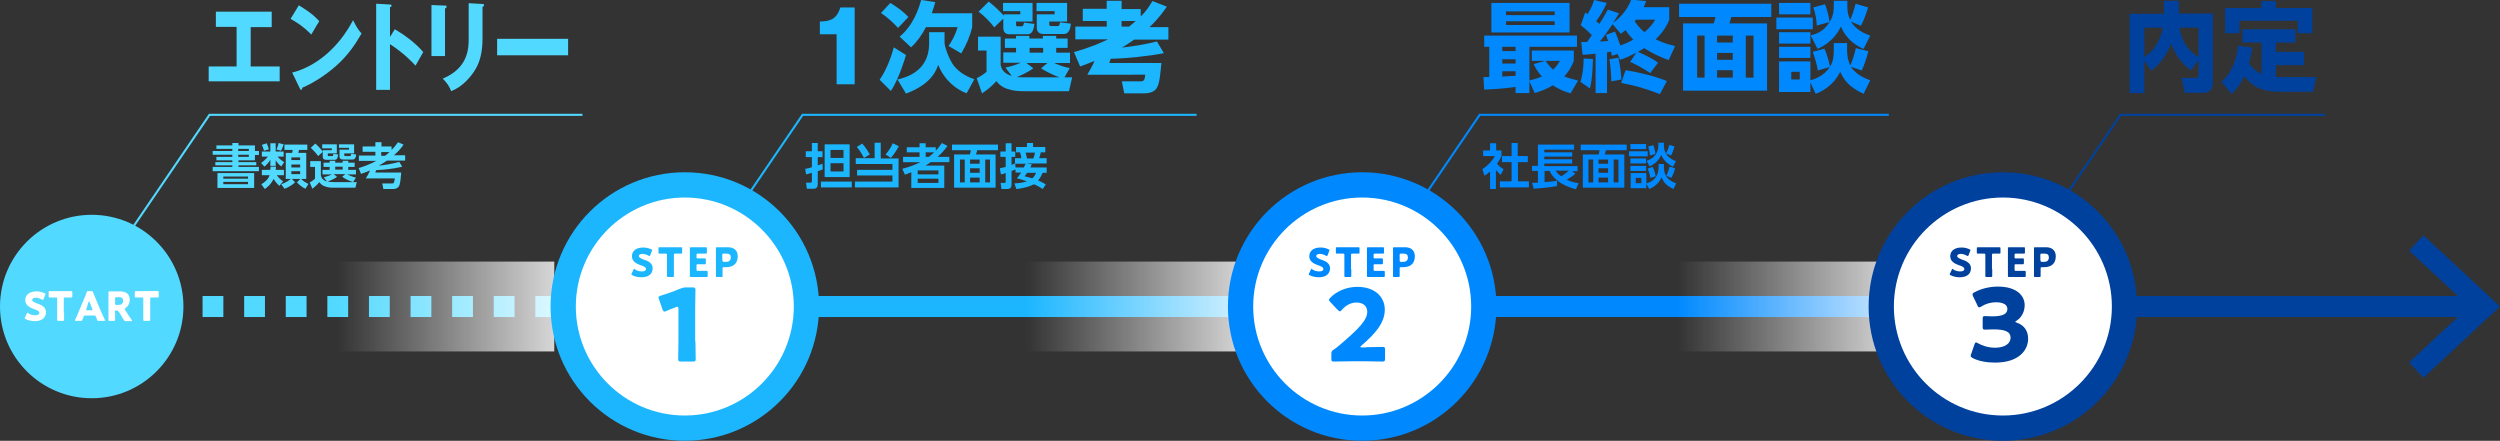 <?xml version="1.0" encoding="utf-8"?>
<!-- Generator: Adobe Illustrator 24.3.0, SVG Export Plug-In . SVG Version: 6.00 Build 0)  -->
<svg version="1.1" id="レイヤー_1" xmlns="http://www.w3.org/2000/svg" xmlns:xlink="http://www.w3.org/1999/xlink" x="0px"
	 y="0px" viewBox="0 0 940.4 165.8" style="enable-background:new 0 0 940.4 165.8;" xml:space="preserve">
<rect x="0" y="0" width="940.4" height="165.8" fill="#333333" stroke="none"/>
<style type="text/css">
	.st0{fill:none;stroke:#0089FE;stroke-width:7.899;stroke-miterlimit:10;}
	.st1{fill:none;stroke:#1CB6FF;stroke-width:7.899;stroke-miterlimit:10;}
	.st2{fill:none;stroke:#52D9FF;stroke-width:7.899;stroke-miterlimit:10;}
	.st3{fill:none;stroke:#52D9FF;stroke-width:7.899;stroke-miterlimit:10;stroke-dasharray:7.824,7.824;}
	.st4{fill:url(#SVGID_1_);}
	.st5{fill:url(#SVGID_2_);}
	.st6{fill:url(#SVGID_3_);}
	.st7{fill:none;stroke:#00419E;stroke-width:7.899;stroke-miterlimit:10;}
	.st8{fill:#52D9FF;}
	.st9{fill:none;stroke:#52D9FF;stroke-width:0.79;stroke-miterlimit:10;}
	.st10{fill:#FFFFFF;}
	.st11{fill:#1CB6FF;}
	.st12{fill:none;stroke:#1CB6FF;stroke-width:0.79;stroke-miterlimit:10;}
	.st13{fill:#0089FE;}
	.st14{fill:none;stroke:#0089FE;stroke-width:0.79;stroke-miterlimit:10;}
	.st15{fill:#00419E;}
	.st16{fill:none;stroke:#00419E;stroke-width:0.79;stroke-miterlimit:10;}
</style>
<g>
	<line class="st0" x1="478" y1="115.3" x2="708.6" y2="115.3"/>
	<line class="st1" x1="223.2" y1="115.3" x2="470.7" y2="115.3"/>
	<g>
		<line class="st2" x1="33.1" y1="115.3" x2="37.1" y2="115.3"/>
		<line class="st3" x1="44.9" y1="115.3" x2="228.8" y2="115.3"/>
		<line class="st2" x1="232.7" y1="115.3" x2="236.6" y2="115.3"/>
	</g>
	<linearGradient id="SVGID_1_" gradientUnits="userSpaceOnUse" x1="385.894" y1="115.309" x2="467.627" y2="115.309">
		<stop  offset="0" style="stop-color:#FFFFFF;stop-opacity:0"/>
		<stop  offset="1" style="stop-color:#FFFFFF;stop-opacity:0.8"/>
	</linearGradient>
	<rect x="385.9" y="98.4" class="st4" width="81.7" height="33.8"/>
	<linearGradient id="SVGID_2_" gradientUnits="userSpaceOnUse" x1="126.8" y1="115.309" x2="208.533" y2="115.309">
		<stop  offset="0" style="stop-color:#FFFFFF;stop-opacity:0"/>
		<stop  offset="1" style="stop-color:#FFFFFF;stop-opacity:0.8"/>
	</linearGradient>
	<rect x="126.8" y="98.4" class="st5" width="81.7" height="33.8"/>
	<linearGradient id="SVGID_3_" gradientUnits="userSpaceOnUse" x1="630.887" y1="115.309" x2="712.62" y2="115.309">
		<stop  offset="0" style="stop-color:#FFFFFF;stop-opacity:0"/>
		<stop  offset="1" style="stop-color:#FFFFFF;stop-opacity:0.8"/>
	</linearGradient>
	<rect x="630.9" y="98.4" class="st6" width="81.7" height="33.8"/>
	<line class="st7" x1="737" y1="115.3" x2="934.6" y2="115.3"/>
	<g>
		<g>
			<path class="st8" d="M94.3,25h10.9v5.6H78.5V25H89V10.1h-7.8V4.4h21v5.8h-7.9V25z"/>
			<path class="st8" d="M112.4,2c5.2,3.1,6.8,5,7.7,6c-0.7,1.1-1,1.5-3,5c-3.3-3.4-6.2-5-7.8-5.9L112.4,2z M109.9,27.3
				c8.8-2.2,17.4-9.2,22.9-19.7c1.3,2.5,1.8,3.4,3.2,5c-1.8,3.1-4.6,7.8-9.6,12.2c-2.8,2.5-7.7,6.1-12.7,8.2c0,0.4-0.2,0.8-0.4,0.8
				c-0.2,0-0.3-0.1-0.5-0.5L109.9,27.3z"/>
			<path class="st8" d="M148.5,11c4.6,2.7,8.5,5.9,10.7,8.6c-1.4,2.4-1.5,2.6-2.9,5.1c-1-1.1-4.1-4.5-9.6-8.1v17.2h-5.2V1.4l5.2,0.3
				c0.2,0,0.6,0,0.6,0.4s-0.3,0.5-0.6,0.6v11.2L148.5,11z"/>
			<path class="st8" d="M167.4,2.1c0.4,0,0.6,0,0.6,0.4c0,0.4-0.4,0.6-0.6,0.7v17.9h-5.1V1.9L167.4,2.1z M181.5,1.5
				c0.3,0,0.6,0.1,0.6,0.4c0,0.4-0.4,0.6-0.6,0.7v11.9c0,4-0.6,8-2.5,11.3c-1.7,3-5.1,6.9-9.3,8.5c-0.5-1.5-1.6-3.3-3.2-4.7
				c9.6-4,9.8-11.3,9.8-15.1V1.2L181.5,1.5z"/>
			<path class="st8" d="M213.7,14.6v6.2h-26.7v-6.2H213.7z"/>
			<path class="st8" d="M87.4,54.7v-0.9h2.3v0.9h6.2v2.1h1.5v1.5h-1.5v2h-6.2v0.7h6.7v1.2h-6.7v0.6h7.7v1.6H80v-1.6h7.4v-0.6H81
				v-1.2h6.4v-0.7h-6V59h6v-0.8H80v-1.4h7.4V56h-6v-1.3H87.4z M95.6,65.1v5.6H81.8v-5.6H95.6z M84,66.4v0.8h9.3v-0.8H84z M84,68.4
				v0.9h9.3v-0.9H84z M93.6,56h-4v0.8h4V56z M93.6,58.2h-4V59h4V58.2z"/>
			<path class="st8" d="M101.7,60.1c-0.7,1.2-1.5,1.9-2.2,2.6l-1.3-1.4c0.5-0.3,1.6-1.2,2.6-2.4h-2.3v-1.9h3.2v-3.1h2v3.1h3v1.9
				h-2.3c0.3,0.4,1.2,1.3,2.5,2.1l-1.1,1.6c-0.4-0.3-1.1-0.8-2.1-2.3v2.1h-2V60.1z M105.1,69.9c-0.5-0.4-1.3-1.2-2.2-2.6
				c-1,2.2-2.6,3.3-3.3,3.8l-1.3-1.8c0.7-0.4,2.5-1.5,3.1-3.4h-2.9v-2h3.2c0-0.3,0-0.6,0.1-1.2h2c0,0.3,0,0.6-0.1,1.2h3.1v2h-2.7
				c0.7,0.9,1.4,1.7,2.4,2.3L105.1,69.9z M100.3,53.9c0.4,0.8,0.7,1.5,0.8,2.3l-1.8,0.5c-0.2-0.9-0.4-1.3-0.8-2.2L100.3,53.9z
				 M106.7,54.3c-0.3,1.1-0.6,1.7-1,2.4l-1.7-0.5c0.5-1.1,0.7-1.7,0.8-2.4L106.7,54.3z M105.8,69.3c2-0.7,3.1-1.6,3.6-2h-1.9v-9.8
				h2.4c0.1-0.5,0.1-0.6,0.2-1.1H107v-2h8.6v2h-3.1c-0.2,0.7-0.2,0.8-0.3,1.1h3v9.8h-1.9c0.9,1,1.6,1.3,2.7,1.9l-1.1,1.8
				c-0.8-0.3-2.3-1.4-3.2-2.4l1.3-1.3h-3.2l1.2,1.3c-1.3,1.2-3,2.1-4,2.4L105.8,69.3z M109.6,59.2v1h3.3v-1H109.6z M109.6,61.9v1.1
				h3.3v-1.1H109.6z M109.6,64.4v1.1h3.3v-1.1H109.6z"/>
			<path class="st8" d="M126.8,66.5c-1,0.8-2.5,1.4-3.5,1.8c0.5,0.1,0.9,0.2,2.3,0.2h8.6l-0.5,2.1H125c-0.5,0-1.4,0-2.8-0.5
				c-1.2-0.4-1.7-1.1-2.1-1.6c-0.9,1.2-2,2-2.6,2.5l-1-2.4c0.7-0.3,1.5-0.9,2-1.4v-4.4h-1.8v-2.2h4V66c0.2,0.9,0.6,1.7,2.3,2.3
				l-1.2-1.6c1.5-0.4,2.5-0.8,3.1-1.1h-3.6v-1.7h2.7v-1.1h-2.3v-1.6h2.3v-0.7h2.1v0.7h2.8v-0.7h2.1v0.7h2.4v1.6H131v1.1h2.9v1.7
				h-3.3c1.7,0.8,2.7,1.1,3.3,1.2l-1.1,1.7c-1.8-0.6-2.9-1.2-4.1-2l1.2-1h-4.4L126.8,66.5z M118.6,54c0.8,0.7,1.9,1.7,2.8,3.1
				l-1.7,1.6c-0.9-1.2-1.8-2.2-2.8-3.1L118.6,54z M121.2,54.3h5.5v3.4h-3.4v0.7c0,0.3,0,0.3,0.3,0.3h1.2c0.5,0,0.5-0.1,0.6-0.8
				l1.8,0.2c-0.1,0.7-0.2,2-1.2,2h-3.3c-1.2,0-1.3-0.7-1.3-1.2v-2.4h3.4v-0.7h-3.6V54.3z M126.1,62.7v1.1h2.8v-1.1H126.1z
				 M127.5,54.3h5.7v3.4h-3.7v0.7c0,0.2,0.1,0.3,0.4,0.3h1.7c0.4,0,0.4-0.2,0.5-0.8l1.9,0.2c-0.1,0.8-0.3,1.9-1.3,1.9h-3.6
				c-1.4,0-1.4-0.9-1.4-1.1v-2.6h3.6v-0.7h-3.8V54.3z"/>
			<path class="st8" d="M150.9,65.2c-0.1,1.2-0.3,3.7-0.7,4.6c-0.4,0.9-1.3,1.3-2.3,1.3h-3.7l-0.4-2.1h3.7c0.8,0,0.8-0.5,1-1.9
				h-10.9c0.5-0.8,1.1-1.8,1.6-3c-0.9,0.4-1.6,0.7-3.4,1.3l-0.9-2.2c1.2-0.3,3.6-1.1,6.7-2.7H135v-2h6.2v-1.4h-4.8v-2h4.8v-1.6h2.3
				v1.6h3.8v1.3c1.2-1.2,1.7-1.9,2.4-2.9l2.1,0.9c-0.5,0.7-1.4,2.1-3.6,4h4.2v2h-6.8c-1,0.7-1.7,1.1-3.1,1.9
				c1.6-0.1,5.2-0.7,7.7-1.4l1.1,1.8c-0.8,0.2-3.9,1-9.8,1.3c-0.2,0.4-0.3,0.8-0.3,0.9H150.9z M144.8,58.6c0.8-0.5,1.1-0.8,1.7-1.4
				h-3.1v1.4H144.8z"/>
		</g>
		<polyline class="st9" points="40.1,100 78.8,43.2 219.1,43.2 		"/>
		<g>
			<g>
				<circle class="st8" cx="34.5" cy="115.3" r="31.3"/>
				<path class="st8" d="M34.5,87.3c15.5,0,28.1,12.6,28.1,28.1S50,143.4,34.5,143.4S6.5,130.8,6.5,115.3S19.1,87.3,34.5,87.3
					 M34.5,80.8C15.5,80.8,0,96.2,0,115.3s15.5,34.5,34.5,34.5c19.1,0,34.5-15.5,34.5-34.5S53.6,80.8,34.5,80.8L34.5,80.8z"/>
			</g>
			<g>
				<g>
					<path class="st10" d="M17.3,117.4c0,2.1-1.5,3.4-4.2,3.4c-1.3,0-2.6-0.3-3.5-0.8c-0.2-0.1-0.3-0.2-0.3-0.3c0-0.1,0-0.2,0.1-0.3
						l0.7-1.5c0.1-0.2,0.2-0.3,0.2-0.3c0.1,0,0.2,0.1,0.3,0.2c0.8,0.6,1.8,0.8,2.7,0.8c0.9,0,1.5-0.3,1.5-0.9c0-0.7-0.9-1.1-2.2-1.5
						c-1.4-0.5-3.1-1.4-3.1-3.3c0-2.1,1.7-3.3,4.3-3.3c1.1,0,2.2,0.3,3,0.7c0.2,0.1,0.3,0.2,0.3,0.3c0,0.1,0,0.2-0.1,0.3l-0.6,1.6
						c-0.1,0.2-0.2,0.3-0.3,0.3c-0.1,0-0.2,0-0.3-0.1c-0.7-0.4-1.6-0.7-2.3-0.7c-1,0-1.4,0.4-1.4,0.8c0,0.6,0.8,0.9,1.7,1.3
						C15.4,114.6,17.3,115.4,17.3,117.4z"/>
					<path class="st10" d="M24.1,117.7c0,0.8,0,2.5,0,2.6c0,0.3-0.1,0.4-0.4,0.4h-1.8c-0.3,0-0.4-0.1-0.4-0.4c0-0.1,0-1.8,0-2.6
						v-5.3c0-0.4-0.1-0.5-0.5-0.5h-0.3c-0.5,0-1.9,0-2,0c-0.3,0-0.4-0.1-0.4-0.4v-1.6c0-0.3,0.1-0.4,0.4-0.4c0.1,0,1.6,0,2.3,0h3.5
						c0.7,0,2.2,0,2.3,0c0.3,0,0.4,0.1,0.4,0.4v1.6c0,0.3-0.1,0.4-0.4,0.4c-0.1,0-1.5,0-2,0h-0.3c-0.4,0-0.5,0.1-0.5,0.5V117.7z"/>
					<path class="st10" d="M31.9,118.7c-0.2,0-0.3,0.1-0.4,0.3c-0.1,0.3-0.2,0.6-0.5,1.3c-0.1,0.4-0.2,0.4-0.6,0.4h-1.9
						c-0.2,0-0.3,0-0.3-0.2c0-0.1,0-0.1,0.1-0.3c0.6-1.3,0.9-1.9,1.1-2.5l2.2-5.2c0.3-0.7,0.7-1.5,1-2.6c0.2-0.4,0.2-0.4,0.6-0.4
						h1.2c0.4,0,0.5,0.1,0.6,0.4c0.4,1,0.8,1.9,1,2.5l2.2,5.2c0.3,0.7,0.6,1.3,1.2,2.6c0.1,0.1,0.1,0.2,0.1,0.3
						c0,0.1-0.1,0.2-0.3,0.2h-2.1c-0.4,0-0.5-0.1-0.6-0.4c-0.2-0.7-0.3-1-0.5-1.3c-0.1-0.3-0.2-0.3-0.4-0.3H31.9z M32.5,116.2
						c0,0.1-0.1,0.2-0.1,0.3c0,0.1,0.1,0.2,0.3,0.2h1.8c0.2,0,0.3,0,0.3-0.2c0-0.1,0-0.2-0.1-0.3l-1-2.6c0-0.1-0.1-0.2-0.2-0.2
						s-0.1,0.1-0.2,0.2L32.5,116.2z"/>
					<path class="st10" d="M43.3,117.7c0,0.8,0,2.5,0,2.6c0,0.3-0.1,0.4-0.4,0.4h-1.7c-0.3,0-0.4-0.1-0.4-0.4c0-0.1,0-1.8,0-2.6
						v-5.1c0-0.8,0-2.5,0-2.6c0-0.3,0.1-0.4,0.4-0.4c0.1,0,1.4,0,2.1,0h1.8c2.1,0,3.7,0.8,3.7,3.2c0,1.4-0.6,2.4-1.6,3.1
						c-0.2,0.1-0.3,0.2-0.3,0.3c0,0.1,0,0.2,0.1,0.3l0.5,0.8c0.6,1,1.1,1.7,2.1,3.1c0.1,0.1,0.1,0.2,0.1,0.3c0,0.1-0.1,0.1-0.3,0.1
						h-2.1c-0.4,0-0.5-0.1-0.7-0.4c-0.6-1-1.1-1.8-1.5-2.5l-0.5-0.7c-0.2-0.3-0.3-0.4-0.7-0.4h-0.3c-0.4,0-0.4,0.1-0.4,0.4V117.7z
						 M43.3,114.2c0,0.4,0.1,0.5,0.5,0.5h0.8c1,0,1.7-0.4,1.7-1.6c0-0.9-0.5-1.3-1.3-1.3h-1.2c-0.4,0-0.5,0.1-0.5,0.5V114.2z"/>
					<path class="st10" d="M56.5,117.7c0,0.8,0,2.5,0,2.6c0,0.3-0.1,0.4-0.4,0.4h-1.8c-0.3,0-0.4-0.1-0.4-0.4c0-0.1,0-1.8,0-2.6
						v-5.3c0-0.4-0.1-0.5-0.5-0.5h-0.3c-0.5,0-1.9,0-2,0c-0.3,0-0.4-0.1-0.4-0.4v-1.6c0-0.3,0.1-0.4,0.4-0.4c0.1,0,1.6,0,2.3,0H57
						c0.7,0,2.2,0,2.3,0c0.3,0,0.4,0.1,0.4,0.4v1.6c0,0.3-0.1,0.4-0.4,0.4c-0.1,0-1.5,0-2,0H57c-0.4,0-0.5,0.1-0.5,0.5V117.7z"/>
				</g>
			</g>
		</g>
	</g>
	<g>
		<g>
			<path class="st11" d="M314.7,31.6V12.9h-6.3V8.1c3.7-0.1,6.3-0.7,7.7-5.3h5.4v28.9H314.7z"/>
			<path class="st11" d="M340.8,20.7c-0.2,0.7-2.7,9.2-5.7,13.5l-4.2-4.2c3.1-4.5,4.8-10.2,5.3-12.2L340.8,20.7z M337.8,10.5
				c-1.4-1.6-4.2-4.2-6.4-5.6l3.5-3.8c3.2,2,4.9,3.3,6.8,5.3L337.8,10.5z M349.6,12.1h5.7V16c0,1.4,1.3,5.3,3,8
				c2.4,3.7,6.7,5.3,8.2,5.8l-2.9,5.3c-4-1.5-8.3-4.9-10.7-10.7c-0.7,2.1-2.6,7.3-12.1,10.8l-3.2-5.3c2.5-0.6,11.9-2.7,11.9-13.5
				V12.1z M351.8,0.8c-0.3,1.1-0.6,2.2-1.3,4.2h15.2v5.2c-0.8,3.2-1.8,5.9-4.1,9.9l-4.8-2.8c0.7-1,2.5-3.8,3.4-7.1h-11.9
				c-1.6,3.1-3.5,5.7-5.6,7.6l-4.3-4c5.1-4.2,7.2-10.5,8.1-13.8L351.8,0.8z"/>
			<path class="st11" d="M400.4,29.1h2.9l-1.2,5.2h-17.2c-7,0-9.1-2.5-10.1-3.8c-1.3,1.5-3.3,3.3-5.4,4.6l-2-5.7
				c1.5-0.7,2.9-1.7,3.7-2.4v-8h-3.2v-5.2h8.5v10.7c0.3,1.2,0.9,3.1,4.2,4.1l-2.4-3.2c1.1-0.2,3-0.6,5.8-1.8h-6.6v-3.9h4.8V18h-4.2
				v-3.5h4.2v-1h5v1h5.1v-1h5v1h4.3V18h-4.3v1.8h5.2v3.9h-6c1.9,0.8,3.9,1.6,5.9,1.9L400.4,29.1z M377.7,6.7l-3.7,3.6
				c-1.4-1.9-3.7-4.3-5.9-5.9l3.8-3.8c2.3,1.7,4.8,4.3,5.7,5.3V5.4h6.2V4.2h-6.5V1.1h11.1v7h-6.2v1.1c0,0.4,0,0.7,0.6,0.7h1.4
				c0.7,0,0.8-0.4,1-1.4l3.9,0.5c-0.2,1.5-0.5,3.9-2.6,3.9h-6.6c-1.5,0-2.5-0.6-2.5-2.5V6.7z M394,23.7h-7.9l2.6,2
				c-2.7,1.9-5.5,3-6.2,3.3c1.1,0.1,2.4,0.1,3.6,0.1h12.5c-0.4-0.1-3.7-1.3-7-3.4L394,23.7z M387.3,18v1.8h5.1V18H387.3z M389.9,1.1
				h11.5v7h-6.7v1c0,0.4,0,0.7,0.8,0.7h2.3c0.7,0,0.8-0.5,0.9-1.4l4.1,0.5c-0.1,1.2-0.4,3.9-2.7,3.9h-7.5c-2.5,0-2.6-1.9-2.6-2.2
				V5.4h6.7V4.2h-6.8V1.1z"/>
			<path class="st11" d="M436.9,23.5c-0.4,3.7-0.6,7.4-1.6,9.3c-0.9,1.8-2.9,2.3-4.8,2.3h-7.6l-0.9-4.5h7.1c1.4,0,1.5-0.8,1.7-2.5
				H409c1.7-2.9,2.6-4.8,2.7-5.2c-2.3,1-3.3,1.3-5.4,2.1l-2.3-5.4c6-1.7,10.1-3.5,12.8-4.8h-12.3V10h11.8V7.9h-9V3.3h9V0.3h5.6v3.1
				h7.2v2.8c1.9-1.9,2.9-3.3,4.4-5.8l5.4,2.1c-0.8,1.2-2.8,4.2-6.5,7.7h7.1v4.7h-12.9c-1,0.7-2.8,2-4.6,3c4.5-0.5,8.8-1.2,13.2-2.3
				l2.6,4.4c-5.5,1.1-14.1,2-20,2.1c-0.1,0.3-0.5,1.4-0.5,1.6H436.9z M424.7,10c1.2-1,1.8-1.4,2.5-2.1h-5.3V10H424.7z"/>
			<path class="st11" d="M302.9,63.5c0.6-0.1,1.3-0.2,2.5-0.6v-3.8h-2.3v-2.2h2.3v-3.1h2.2v3.1h1.8v2.2h-1.8v3.1
				c0.5-0.1,0.8-0.3,1.8-0.6l0.1,2.1c-0.5,0.2-0.9,0.4-1.9,0.7v4.9c0,0.3,0,1.7-1.5,1.7h-2.6l-0.3-2.3h1.7c0.4,0,0.5-0.2,0.5-0.5
				v-3.2c-1.1,0.3-1.6,0.5-2.2,0.6L302.9,63.5z M320.4,68.3v2.2h-11.6v-2.2H320.4z M319.6,54.3v12.3h-9.4V54.3H319.6z M312.4,56.4v3
				h4.9v-3H312.4z M312.4,61.4v3.1h4.9v-3.1H312.4z"/>
			<path class="st11" d="M331.3,53.8v5.8h6.7v10.9h-16.4v-2.2h14.1v-2.3h-13.3v-2.1h13.3v-2.2h-13.8v-2.2h7.1v-5.8H331.3z M325,59.4
				c-0.2-0.4-1.4-2.7-2.7-4.1l2-1.3c1.5,1.6,2.3,3.1,2.9,4.1L325,59.4z M333.1,58.1c1.1-1.2,2.1-2.7,2.7-4.2l2.3,1.1
				c-0.7,1.3-1.8,3.1-3,4.4L333.1,58.1z"/>
			<path class="st11" d="M356.4,54.9c-1.5,2.1-2.6,3.1-3.7,4.1h4.4v2h-7c-1.1,0.8-1.7,1.1-2,1.3h7.1v8.4h-12.4v-5.9
				c-0.7,0.3-1.1,0.4-2.4,0.9l-1-2.2c3.7-1,5.4-1.8,6.8-2.5h-6.5v-2h6.2v-1.7h-4.8v-1.9h4.8v-1.5h2.3v1.5h3.8v1.3
				c0.8-0.8,1.3-1.5,2.3-2.9L356.4,54.9z M353,64.1h-7.8v1.5h7.8V64.1z M353,67.2h-7.8v1.6h7.8V67.2z M349.4,59c0.6-0.4,1-0.8,2-1.7
				h-3.2V59H349.4z"/>
			<path class="st11" d="M375.3,56.5h-7.7c-0.2,0.9-0.4,1.3-0.5,1.6h7.4v12.5h-15.6V58.1h5.9c0.2-0.4,0.3-1,0.4-1.6h-7.1v-2.1h17.3
				V56.5z M362.9,60h-1.8v8.6h1.8V60z M368.5,60h-3.6v1.6h3.6V60z M368.5,63.3h-3.6V65h3.6V63.3z M368.5,66.8h-3.6v1.8h3.6V66.8z
				 M372.4,60h-1.8v8.6h1.8V60z"/>
			<path class="st11" d="M381.8,63.8c-0.3,0.1-0.6,0.3-1.3,0.5v5.2c0,1.4-0.9,1.6-1.7,1.6h-2.1l-0.3-2.3h1.4c0.4,0,0.5-0.1,0.5-0.5
				v-3.2c-0.9,0.3-1.2,0.4-1.8,0.5l-0.4-2.3c0.5-0.1,0.9-0.2,2.2-0.5V59h-2V57h2v-3.1h2.2V57h1.4V59h-1.4v3c0.5-0.2,0.6-0.2,1.3-0.5
				v-2h2.4c-0.1-0.7-0.2-1.3-0.5-2.2h-1.5v-2h4.1v-1.5h2.3v1.5h4.6v2h-1.7c-0.1,0.7-0.4,1.6-0.6,2.2h2.8v2h-7.6l2,0.3
				c-0.1,0.3-0.3,0.6-0.5,1.2h6.1v2h-1.5c-0.3,0.6-0.7,1.7-1.7,2.9c1.7,0.7,2.3,1.1,2.9,1.5l-1.2,1.7c-0.5-0.3-1.3-1-3.3-1.8
				c-0.9,0.5-2.9,1.4-6.6,1.8l-0.7-2.1c1-0.1,2.7-0.1,4.7-0.8c-2-0.7-3.1-1-3.8-1.1c0.4-0.5,1-1.2,1.6-2.2h-2.1V63.8z M385.1,63
				c0.3-0.5,0.5-1,0.7-1.4h-3.9L382,63H385.1z M386.4,65c-0.5,0.7-0.7,1-1,1.3c0.6,0.1,1.1,0.3,2.9,0.8c0.9-0.8,1.2-1.5,1.4-2.1
				H386.4z M385.8,57.4c0.2,0.8,0.4,1.4,0.5,2.2h2.4c0.3-0.7,0.5-1.4,0.6-2.2H385.8z"/>
		</g>
		<polyline class="st12" points="263.2,100 301.9,43.2 450.1,43.2 		"/>
		<g>
			<g>
				<circle class="st10" cx="257.6" cy="115.3" r="45.7"/>
				<path class="st11" d="M257.6,74.3c22.6,0,41,18.4,41,41s-18.4,41-41,41c-22.6,0-41-18.4-41-41S235,74.3,257.6,74.3 M257.6,64.8
					c-27.9,0-50.5,22.6-50.5,50.5s22.6,50.5,50.5,50.5c27.9,0,50.5-22.6,50.5-50.5S285.5,64.8,257.6,64.8L257.6,64.8z"/>
			</g>
			<g>
				<g>
					<path class="st11" d="M261.6,128.5c0,2,0.1,6.4,0.1,6.6c0,0.8-0.2,0.9-1.1,0.9h-4.4c-0.9,0-1.1-0.2-1.1-0.9
						c0-0.3,0.1-4.6,0.1-6.6v-12.2c0-0.7-0.1-0.9-0.5-0.9c-0.2,0-0.3,0-0.6,0.2c-1.3,0.5-2.4,0.9-3.5,1.4c-0.3,0.2-0.5,0.2-0.7,0.2
						c-0.3,0-0.5-0.3-0.7-0.8l-1.3-3.8c-0.1-0.3-0.2-0.5-0.2-0.7c0-0.3,0.2-0.5,0.9-0.7c2.3-0.7,4.9-1.6,7.2-2.6
						c0.8-0.3,1.4-0.5,2.2-0.5h2.5c0.9,0,1.1,0.2,1.1,0.9c0,0.3-0.1,4.6-0.1,6.6V128.5z"/>
				</g>
				<g>
					<path class="st11" d="M245.5,100.9c0,2.1-1.5,3.4-4.2,3.4c-1.3,0-2.6-0.3-3.5-0.8c-0.2-0.1-0.3-0.2-0.3-0.3
						c0-0.1,0-0.2,0.1-0.3l0.7-1.5c0.1-0.2,0.2-0.3,0.2-0.3c0.1,0,0.2,0.1,0.3,0.2c0.8,0.6,1.8,0.8,2.7,0.8c0.9,0,1.5-0.3,1.5-0.9
						c0-0.7-0.9-1.1-2.2-1.5c-1.4-0.5-3.1-1.4-3.1-3.3c0-2.1,1.7-3.3,4.3-3.3c1.1,0,2.2,0.3,3,0.7c0.2,0.1,0.3,0.2,0.3,0.3
						c0,0.1,0,0.2-0.1,0.3l-0.6,1.6c-0.1,0.2-0.2,0.3-0.3,0.3c-0.1,0-0.2,0-0.3-0.1c-0.7-0.4-1.6-0.7-2.3-0.7c-1,0-1.4,0.4-1.4,0.8
						c0,0.6,0.8,0.9,1.7,1.3C243.7,98.1,245.5,98.9,245.5,100.9z"/>
					<path class="st11" d="M253.5,101.2c0,0.8,0,2.5,0,2.6c0,0.3-0.1,0.4-0.4,0.4h-1.8c-0.3,0-0.4-0.1-0.4-0.4c0-0.1,0-1.8,0-2.6
						v-5.3c0-0.4-0.1-0.5-0.5-0.5h-0.3c-0.5,0-1.9,0-2,0c-0.3,0-0.4-0.1-0.4-0.4v-1.6c0-0.3,0.1-0.4,0.4-0.4c0.1,0,1.6,0,2.3,0h3.5
						c0.7,0,2.2,0,2.3,0c0.3,0,0.4,0.1,0.4,0.4V95c0,0.3-0.1,0.4-0.4,0.4c-0.1,0-1.5,0-2,0H254c-0.4,0-0.5,0.1-0.5,0.5V101.2z"/>
					<path class="st11" d="M263.5,101.9c0.7,0,2.2,0,2.3,0c0.3,0,0.4,0.1,0.4,0.4v1.5c0,0.3-0.1,0.4-0.4,0.4c-0.1,0-1.6,0-2.3,0H262
						c-0.7,0-2,0-2.1,0c-0.3,0-0.4-0.1-0.4-0.4c0-0.1,0-1.8,0-2.6V96c0-0.8,0-2.5,0-2.6c0-0.3,0.1-0.4,0.4-0.4c0.1,0,1.4,0,2.1,0
						h1.2c0.7,0,2.2,0,2.3,0c0.3,0,0.4,0.1,0.4,0.4V95c0,0.3-0.1,0.4-0.4,0.4c-0.1,0-1.6,0-2.3,0h-0.7c-0.4,0-0.5,0.1-0.5,0.5v0.9
						c0,0.3,0.1,0.4,0.4,0.4h0.4c0.7,0,2.2,0,2.3,0c0.3,0,0.4,0.1,0.4,0.4v1.4c0,0.3-0.1,0.4-0.4,0.4c-0.1,0-1.6,0-2.3,0h-0.4
						c-0.3,0-0.4,0.1-0.4,0.4v1.6c0,0.4,0.1,0.5,0.5,0.5H263.5z"/>
					<path class="st11" d="M269.7,104.2c-0.3,0-0.4-0.1-0.4-0.4c0-0.1,0-1.8,0-2.6V96c0-0.8,0-2.5,0-2.6c0-0.3,0.1-0.4,0.4-0.4
						c0.1,0,1.4,0,2.1,0h2c2.3,0,3.7,1.2,3.7,3.4c0,2.5-1.4,4.1-4.4,4.1h-0.8c-0.4,0-0.5,0.1-0.5,0.5c0,0.9,0,2.6,0,2.8
						c0,0.3-0.1,0.4-0.4,0.4H269.7z M271.8,98c0,0.4,0.1,0.5,0.5,0.5h0.8c1.2,0,1.8-0.6,1.8-1.7c0-0.9-0.5-1.4-1.6-1.4h-1.1
						c-0.4,0-0.5,0.1-0.5,0.5V98z"/>
				</g>
			</g>
		</g>
	</g>
	<g>
		<g>
			<path class="st13" d="M590.8,35.1c-1.9-0.5-4.2-1.4-6.7-3c-2.6,1.6-4.9,2.3-6.8,2.9l-2-4.4V35h-5.2v-2.3c-1.2,0.2-6,0.8-11.8,1
				L558,29c0.4,0,1.8,0,2.2,0V17.6h-1.9v-4.2h34.9v4.2h-17.9v12.7c1.1-0.3,2.4-0.6,4.7-1.5c-1.8-2-2.6-3.6-3.1-4.7l4.3-1.2h-5V19
				H592v3.9c-0.5,1.2-1.4,3.6-3.6,5.8c1.1,0.5,2.3,0.9,5.2,1.6L590.8,35.1z M561,1.1h29.4v11.1H561V1.1z M565.1,17.6v1.6h5v-1.6
				H565.1z M565.1,22.3v1.6h5v-1.6H565.1z M570.1,26.8h-5v2c1.7-0.1,3.6-0.2,5-0.3V26.8z M566.5,4.3v1.4h18.3V4.3H566.5z M566.5,8
				v1.4h18.3V8H566.5z M581.4,22.9c0.5,0.8,1.4,2,2.8,3.3c1.4-1.3,2.1-2.5,2.6-3.3H581.4z"/>
			<path class="st13" d="M599.2,22.2c-0.2,5.6-0.3,7.3-1.1,11.1l-3.6-2.5c1.1-3.4,1.2-7.5,1.2-8.8L599.2,22.2z M608.5,20.3l-2.2,0.7
				c0-0.4-0.2-1.2-0.3-1.6c-0.4,0.1-0.7,0.1-1.5,0.3v15.3h-4.3V20.2c-1.9,0.2-4.2,0.4-4.9,0.4l-0.5-4.8h2.2l1.8-2.6
				c-1.9-1.9-2.9-2.7-4.2-3.7l1.7-4.8c0.3,0.1,0.4,0.3,0.9,0.6c1.6-2.7,2.1-4.1,2.4-5.3l4.8,1.1c-1.3,2.9-2.1,4.2-4,6.9
				c0.8,0.6,1,0.8,1.2,1c1.4-2.1,2.3-3.8,3.2-5.4l4.2,1.4c-0.6,1-1.1,1.9-2.2,3.6c2.3-1.6,5.3-4.7,6.8-8.7l5.6,0.5
				c-0.2,0.7-0.4,1.2-0.9,2.3h9.6v4.7c-0.5,1.3-1.7,4.1-5.1,7.4c3.3,1.6,5.6,2.1,7.3,2.5l-2.4,5.3c-2-0.7-5.4-2-9.2-4.5
				c-0.4,0.3-1,0.6-2.4,1.4c3.3,1.4,6.2,3,7.6,4.1l-3,3.9c-2.6-1.9-6.3-3.7-7.5-4.2l2.3-3.5c-2.4,1.3-4.5,2.2-6.1,2.7L608.5,20.3z
				 M606.6,9.1c-2.9,4.1-3.2,4.6-4.8,6.5c0.7,0,2.6-0.1,3.1-0.2c-0.3-0.8-0.5-1.4-0.8-2.3l3.4-1.2c0.8,1.8,1.2,2.9,2,5.2
				c2-0.7,3.5-1.4,4.9-2.2c-1.7-1.7-2.4-2.8-2.9-3.6c-0.6,0.5-1.1,0.9-1.8,1.4L606.6,9.1z M608.8,21.7c0.4,1.8,1,5.5,1.1,8.2
				l-3.8,0.7c0-1-0.1-4.6-0.7-8.3L608.8,21.7z M611.5,26.4c3.4,0.5,10.9,2.1,15.5,4.1l-2.6,4.9c-5-1.9-9-3.2-14.6-4.2L611.5,26.4z
				 M615.3,7.5c-0.1,0.1-0.2,0.3-0.4,0.5c1.4,2.1,2.8,3.4,3.7,4.1c2.5-2.1,3.4-3.7,4-4.7H615.3z"/>
			<path class="st13" d="M666.3,6.4h-15.1c-0.2,1.1-0.4,1.7-0.7,2.4h14.2v25.3h-31.6V8.8h11.5c0.3-0.6,0.5-1.6,0.7-2.4h-13.7v-5
				h34.7V6.4z M641.2,13.4h-2.8v15.8h2.8V13.4z M651.8,13.4h-5.9V16h5.9V13.4z M651.8,19.9h-5.9v2.6h5.9V19.9z M651.8,26.4h-5.9v2.8
				h5.9V26.4z M659.6,13.4h-2.9v15.8h2.9V13.4z"/>
			<path class="st13" d="M681.9,6.6V11h-13.7V6.6H681.9z M681,1.1v4.3h-11.8V1.1H681z M681,12.1v4.3h-11.8v-4.3H681z M683.8,26.5
				c-0.4-2.5-1.3-5.3-1.9-7l4.4-1.2c0.9,2.1,1.6,4.5,2.1,6.8c1.1-1.8,1.4-3.6,1.4-6.4v-2.5h5v2.3c0,2.6,0.3,4.2,1.2,6.1
				c0.8-1.7,1.5-3.9,2.1-6.5l4.7,1.2c-0.7,2.8-1.7,5.5-2.5,7.2l-4.1-1.4c2.1,3.2,5.9,4.6,7.3,5.1l-2.5,5.1c-5.8-2.7-7.4-5.4-8.8-8.3
				c-2.7,5.6-7.5,7.6-9.2,8.3L681,31v3.6h-11.8V23.1H681v7.1c1.1-0.3,5-1.4,7.3-5L683.8,26.5z M681,17.6v4.2h-11.8v-4.2H681z
				 M677,27h-3.2v2.9h3.2V27z M701,18.4c-2.5-1.1-6.4-3.3-8.5-8.4c-0.9,1.7-3,5.8-8.8,8.4l-2.6-5.1c2.2-0.5,4.3-1.4,6.1-3.6
				c2.1-2.6,2.6-4.7,2.6-7.4v-2h5.1v1.9c0,1.8,0.1,3.3,1.1,5.2c0.6-1.2,1.5-3.9,2-6l4.7,1.4C701.7,6,700.9,8,700,9.7l-3.8-1.6
				c2.1,3.2,5,4.5,7.3,5.3L701,18.4z M683.4,9.6c-0.1-2.3-0.4-4.1-1.3-6.8l4.4-1.2c0.6,1.5,1.4,4.1,1.7,6.7L683.4,9.6z"/>
			<path class="st13" d="M562.8,71.1h-2.3v-6.6c-0.9,0.8-1.6,1.3-2.1,1.6l-0.8-2.5c2.1-1.3,3.9-3.3,4.7-4.9h-4.4v-2.1h2.6v-2.7h2.3
				v2.7h2v2.1c-0.6,1.3-1.1,2.1-1.7,2.9c1.2,1.3,2,1.8,2.5,2.1l-1.1,2.1c-0.5-0.5-1.2-1.1-1.8-1.9V71.1z M568.6,53.8h2.3v4.9h3.8V61
				H571v7.2h4.1v2.3h-10.9v-2.3h4.4V61h-3.6v-2.3h3.6V53.8z"/>
			<path class="st13" d="M576.3,68.8c0.3,0,1.8-0.1,2.2-0.1v-4.4h-2.2v-1.9h2.2v-8h13.6v1.9h-11.2v1h10.5v1.6h-10.5v1h10.5v1.6
				h-10.5v1h12.5v1.9h-2.1l1.3,0.9c-1,0.9-1.9,1.5-3.3,2.3c2,0.9,3.6,1.2,4.5,1.3l-1,2.3c-3.8-1-8-2.9-9.9-6.9h-1.9v4.2
				c1.8-0.1,2.3-0.2,4.7-0.5v2c-2.9,0.5-6.8,0.9-8.8,1L576.3,68.8z M585.2,64.2c0.3,0.5,0.7,1.2,2.1,2.1c0.7-0.4,1.6-1,2.8-2.1
				H585.2z"/>
			<path class="st13" d="M611.8,56.5h-7.7c-0.2,0.9-0.4,1.3-0.5,1.6h7.4v12.5h-15.6V58.1h5.9c0.2-0.4,0.3-1,0.4-1.6h-7.1v-2.1h17.3
				V56.5z M599.3,60h-1.8v8.6h1.8V60z M604.9,60h-3.6v1.6h3.6V60z M604.9,63.3h-3.6V65h3.6V63.3z M604.9,66.8h-3.6v1.8h3.6V66.8z
				 M608.8,60H607v8.6h1.8V60z"/>
			<path class="st13" d="M619.8,56.9v1.9h-7v-1.9H619.8z M619.2,54.2v1.9h-5.9v-1.9H619.2z M619.2,59.6v1.9h-5.9v-1.9H619.2z
				 M623.8,61.7h2.1v1.1c0,2.3,0.6,4.7,4.6,6.2l-1,2.1c-3-1.4-3.8-2.8-4.5-4.4c-0.8,1.8-2.2,3.4-4.6,4.4l-1.1-2v1.7h-5.9v-5.7h5.9
				V69c1.4-0.4,4.6-1.6,4.6-6.2V61.7z M619.2,62.4v1.9h-5.9v-1.9H619.2z M617.4,66.9h-2.1v2h2.1V66.9z M625.9,53.8v0.9
				c0,3.6,2.5,5.2,4.5,5.9l-1.1,2.1c-1.2-0.6-3.3-1.8-4.4-4.4c-0.9,1.8-2,3.2-4.4,4.3l-1.1-2.1c1.4-0.5,2.4-1.1,3.1-2
				c1-1.2,1.3-2.5,1.3-3.8v-1H625.9z M620.8,66.9c-0.2-1-0.4-2-1-3.5l1.9-0.6c0.5,1.1,0.9,2.3,1.1,3.5L620.8,66.9z M620.6,58.5
				c0-0.9-0.2-2-0.6-3.4l1.9-0.5c0.4,1,0.7,2.3,0.8,3.3L620.6,58.5z M626.7,57.7c0.5-0.9,1-2.2,1.2-3.2l2,0.6
				c-0.3,0.9-0.7,2.3-1.3,3.4L626.7,57.7z M630.1,63.3c-0.3,1.2-0.9,2.7-1.4,3.6l-1.9-0.8c0.6-1.1,1-2.5,1.2-3.4L630.1,63.3z"/>
		</g>
		<polyline class="st14" points="517.9,100 556.6,43.2 710.5,43.2 		"/>
		<g>
			<g>
				<circle class="st10" cx="512.4" cy="115.3" r="45.7"/>
				<path class="st13" d="M512.4,74.3c22.6,0,41,18.4,41,41s-18.4,41-41,41c-22.6,0-41-18.4-41-41S489.8,74.3,512.4,74.3
					 M512.4,64.8c-27.9,0-50.5,22.6-50.5,50.5s22.6,50.5,50.5,50.5c27.9,0,50.5-22.6,50.5-50.5S540.2,64.8,512.4,64.8L512.4,64.8z"
					/>
			</g>
			<g>
				<g>
					<path class="st13" d="M513.8,130.6c2,0,6.1-0.1,6.3-0.1c0.8,0,0.9,0.2,0.9,1.1v3.3c0,0.9-0.2,1.1-0.9,1.1
						c-0.3,0-4.4-0.1-6.3-0.1h-5.4c-2,0-6.5,0.1-6.7,0.1c-0.8,0-0.9-0.2-0.9-1.1v-1.6c0-1,0.1-1.3,0.9-1.8c0.8-0.5,1.4-1,2.1-1.6
						c7.3-6.2,10.5-9.5,10.5-12.6c0-2.1-1.4-3.5-4.1-3.5c-2.2,0-4.1,1.2-5.4,2.7c-0.3,0.4-0.5,0.6-0.8,0.6c-0.2,0-0.4-0.2-0.8-0.5
						l-2.8-3c-0.3-0.3-0.5-0.6-0.5-0.8c0-0.2,0.2-0.5,0.5-0.8c2.4-2.5,6.2-4.1,10.2-4.1c6.5,0,10.3,3.7,10.3,8.6
						c0,5.1-3.9,9.3-8.8,13.5c-0.3,0.3-0.4,0.4-0.4,0.5c0,0.1,0.2,0.2,0.7,0.2H513.8z"/>
				</g>
				<g>
					<path class="st13" d="M500.3,100.9c0,2.1-1.5,3.4-4.2,3.4c-1.3,0-2.6-0.3-3.5-0.8c-0.2-0.1-0.3-0.2-0.3-0.3
						c0-0.1,0-0.2,0.1-0.3l0.7-1.5c0.1-0.2,0.2-0.3,0.2-0.3c0.1,0,0.2,0.1,0.3,0.2c0.8,0.6,1.8,0.8,2.7,0.8c0.9,0,1.5-0.3,1.5-0.9
						c0-0.7-0.9-1.1-2.2-1.5c-1.4-0.5-3.1-1.4-3.1-3.3c0-2.1,1.7-3.3,4.3-3.3c1.1,0,2.2,0.3,3,0.7c0.2,0.1,0.3,0.2,0.3,0.3
						c0,0.1,0,0.2-0.1,0.3l-0.6,1.6c-0.1,0.2-0.2,0.3-0.3,0.3c-0.1,0-0.2,0-0.3-0.1c-0.7-0.4-1.6-0.7-2.3-0.7c-1,0-1.4,0.4-1.4,0.8
						c0,0.6,0.8,0.9,1.7,1.3C498.4,98.1,500.3,98.9,500.3,100.9z"/>
					<path class="st13" d="M508.3,101.2c0,0.8,0,2.5,0,2.6c0,0.3-0.1,0.4-0.4,0.4h-1.8c-0.3,0-0.4-0.1-0.4-0.4c0-0.1,0-1.8,0-2.6
						v-5.3c0-0.4-0.1-0.5-0.5-0.5h-0.3c-0.5,0-1.9,0-2,0c-0.3,0-0.4-0.1-0.4-0.4v-1.6c0-0.3,0.1-0.4,0.4-0.4c0.1,0,1.6,0,2.3,0h3.5
						c0.7,0,2.2,0,2.3,0c0.3,0,0.4,0.1,0.4,0.4V95c0,0.3-0.1,0.4-0.4,0.4c-0.1,0-1.5,0-2,0h-0.3c-0.4,0-0.5,0.1-0.5,0.5V101.2z"/>
					<path class="st13" d="M518.2,101.9c0.7,0,2.2,0,2.3,0c0.3,0,0.4,0.1,0.4,0.4v1.5c0,0.3-0.1,0.4-0.4,0.4c-0.1,0-1.6,0-2.3,0
						h-1.5c-0.7,0-2,0-2.1,0c-0.3,0-0.4-0.1-0.4-0.4c0-0.1,0-1.8,0-2.6V96c0-0.8,0-2.5,0-2.6c0-0.3,0.1-0.4,0.4-0.4
						c0.1,0,1.4,0,2.1,0h1.2c0.7,0,2.2,0,2.3,0c0.3,0,0.4,0.1,0.4,0.4V95c0,0.3-0.1,0.4-0.4,0.4c-0.1,0-1.6,0-2.3,0h-0.7
						c-0.4,0-0.5,0.1-0.5,0.5v0.9c0,0.3,0.1,0.4,0.4,0.4h0.4c0.7,0,2.2,0,2.3,0c0.3,0,0.4,0.1,0.4,0.4v1.4c0,0.3-0.1,0.4-0.4,0.4
						c-0.1,0-1.6,0-2.3,0h-0.4c-0.3,0-0.4,0.1-0.4,0.4v1.6c0,0.4,0.1,0.5,0.5,0.5H518.2z"/>
					<path class="st13" d="M524.4,104.2c-0.3,0-0.4-0.1-0.4-0.4c0-0.1,0-1.8,0-2.6V96c0-0.8,0-2.5,0-2.6c0-0.3,0.1-0.4,0.4-0.4
						c0.1,0,1.4,0,2.1,0h2c2.3,0,3.7,1.2,3.7,3.4c0,2.5-1.4,4.1-4.4,4.1H527c-0.4,0-0.5,0.1-0.5,0.5c0,0.9,0,2.6,0,2.8
						c0,0.3-0.1,0.4-0.4,0.4H524.4z M526.5,98c0,0.4,0.1,0.5,0.5,0.5h0.8c1.2,0,1.8-0.6,1.8-1.7c0-0.9-0.5-1.4-1.6-1.4H527
						c-0.4,0-0.5,0.1-0.5,0.5V98z"/>
				</g>
			</g>
		</g>
	</g>
	<g>
		<g>
			<path class="st15" d="M806.6,22.8V35h-5.5V5.2H814V0.3h5.6v4.8h12.8v25.9c0,0.9,0,3.9-3.7,3.9h-6.9l-1.1-5.6h5.3c0.9,0,1-0.7,1-1
				v-5.7l-2.9,3.9c-3.8-3-5.7-5.8-7.4-10c-1.7,4-3.8,7.3-7.5,10.1L806.6,22.8z M806.6,10.4v11.1c3.5-2.3,6-6.1,7-11.1H806.6z
				 M827,10.4h-7.1c0.4,3,1.5,7.5,7.1,11.1V10.4z"/>
			<path class="st15" d="M850.7,16h-7.2v-5h19.9v5h-7.3v3.5h10.6v5h-10.6v4.4c0.6,0,1,0.1,2,0.1h13.1l-1.1,5.5h-12.9
				c-7.4,0-10.5-2.8-13-5.8c-1.4,2.9-2.6,4.6-4.8,6.6l-3.8-4.5c1.4-1.2,5.2-4.6,6.3-13.6l5.3,0.7c-0.4,2.6-0.7,4.1-1.2,5.9
				c1.8,2.7,3.9,3.6,4.7,4V16z M856.1,0.4V3h13.7v9.5h-5.5V7.8h-21.9v4.7H837V3h13.6V0.4H856.1z"/>
		</g>
		<polyline class="st16" points="759,100 797.7,43.2 874.6,43.2 		"/>
		<g>
			<g>
				<circle class="st10" cx="753.4" cy="115.3" r="45.7"/>
				<path class="st15" d="M753.4,74.3c22.6,0,41,18.4,41,41s-18.4,41-41,41c-22.6,0-41-18.4-41-41S730.8,74.3,753.4,74.3
					 M753.4,64.8c-27.9,0-50.5,22.6-50.5,50.5s22.6,50.5,50.5,50.5s50.5-22.6,50.5-50.5S781.3,64.8,753.4,64.8L753.4,64.8z"/>
			</g>
			<g>
				<g>
					<path class="st15" d="M758.1,121c0,0.2,0.1,0.2,0.6,0.4c2.9,1,4.2,3.3,4.2,6c0,4.2-3.3,9-12.5,9c-3.1,0-6.3-0.6-8.3-1.7
						c-0.6-0.3-0.8-0.5-0.8-0.9c0-0.2,0-0.4,0.2-0.7l1.2-3.5c0.2-0.5,0.3-0.8,0.6-0.8c0.2,0,0.4,0.1,0.7,0.3
						c1.6,0.9,3.8,1.7,6.5,1.7c3.6,0,5.8-1.6,5.8-3.7c0-2.4-2.1-3.2-6.6-3.2c-1.1,0-2.5,0.1-3,0.1c-0.8,0-0.9-0.2-0.9-1.1V120
						c0-0.9,0.1-1.1,0.9-1.1c0.5,0,1.7,0.1,2.6,0.1c4.1,0,5.8-0.9,5.8-2.8c0-1.6-1.6-2.5-4.3-2.5c-2,0-4,0.6-5.5,1.6
						c-0.3,0.2-0.6,0.3-0.8,0.3c-0.3,0-0.5-0.2-0.7-0.8l-1.6-3.3c-0.2-0.3-0.2-0.6-0.2-0.8c0-0.3,0.2-0.5,0.8-0.8
						c2.4-1.3,5.6-2.1,8.7-2.1c7.2,0,10.1,3.5,10.1,7c0,2.2-1,4.5-3,5.8C758.3,120.8,758.1,120.9,758.1,121z"/>
				</g>
				<g>
					<path class="st15" d="M741.4,100.9c0,2.1-1.5,3.4-4.2,3.4c-1.3,0-2.6-0.3-3.5-0.8c-0.2-0.1-0.3-0.2-0.3-0.3
						c0-0.1,0-0.2,0.1-0.3l0.7-1.5c0.1-0.2,0.2-0.3,0.2-0.3c0.1,0,0.2,0.1,0.3,0.2c0.8,0.6,1.8,0.8,2.7,0.8c0.9,0,1.5-0.3,1.5-0.9
						c0-0.7-0.9-1.1-2.2-1.5c-1.4-0.5-3.1-1.4-3.1-3.3c0-2.1,1.7-3.3,4.3-3.3c1.1,0,2.2,0.3,3,0.7c0.2,0.1,0.3,0.2,0.3,0.3
						c0,0.1,0,0.2-0.1,0.3l-0.6,1.6c-0.1,0.2-0.2,0.3-0.3,0.3c-0.1,0-0.2,0-0.3-0.1c-0.7-0.4-1.6-0.7-2.3-0.7c-1,0-1.4,0.4-1.4,0.8
						c0,0.6,0.8,0.9,1.7,1.3C739.5,98.1,741.4,98.9,741.4,100.9z"/>
					<path class="st15" d="M749.4,101.2c0,0.8,0,2.5,0,2.6c0,0.3-0.1,0.4-0.4,0.4h-1.8c-0.3,0-0.4-0.1-0.4-0.4c0-0.1,0-1.8,0-2.6
						v-5.3c0-0.4-0.1-0.5-0.5-0.5H746c-0.5,0-1.9,0-2,0c-0.3,0-0.4-0.1-0.4-0.4v-1.6c0-0.3,0.1-0.4,0.4-0.4c0.1,0,1.6,0,2.3,0h3.5
						c0.7,0,2.2,0,2.3,0c0.3,0,0.4,0.1,0.4,0.4V95c0,0.3-0.1,0.4-0.4,0.4c-0.1,0-1.5,0-2,0h-0.3c-0.4,0-0.5,0.1-0.5,0.5V101.2z"/>
					<path class="st15" d="M759.3,101.9c0.7,0,2.2,0,2.3,0c0.3,0,0.4,0.1,0.4,0.4v1.5c0,0.3-0.1,0.4-0.4,0.4c-0.1,0-1.6,0-2.3,0
						h-1.5c-0.7,0-2,0-2.1,0c-0.3,0-0.4-0.1-0.4-0.4c0-0.1,0-1.8,0-2.6V96c0-0.8,0-2.5,0-2.6c0-0.3,0.1-0.4,0.4-0.4
						c0.1,0,1.4,0,2.1,0h1.2c0.7,0,2.2,0,2.3,0c0.3,0,0.4,0.1,0.4,0.4V95c0,0.3-0.1,0.4-0.4,0.4c-0.1,0-1.6,0-2.3,0h-0.7
						c-0.4,0-0.5,0.1-0.5,0.5v0.9c0,0.3,0.1,0.4,0.4,0.4h0.4c0.7,0,2.2,0,2.3,0c0.3,0,0.4,0.1,0.4,0.4v1.4c0,0.3-0.1,0.4-0.4,0.4
						c-0.1,0-1.6,0-2.3,0h-0.4c-0.3,0-0.4,0.1-0.4,0.4v1.6c0,0.4,0.1,0.5,0.5,0.5H759.3z"/>
					<path class="st15" d="M765.5,104.2c-0.3,0-0.4-0.1-0.4-0.4c0-0.1,0-1.8,0-2.6V96c0-0.8,0-2.5,0-2.6c0-0.3,0.1-0.4,0.4-0.4
						c0.1,0,1.4,0,2.1,0h2c2.3,0,3.7,1.2,3.7,3.4c0,2.5-1.4,4.1-4.4,4.1h-0.8c-0.4,0-0.5,0.1-0.5,0.5c0,0.9,0,2.6,0,2.8
						c0,0.3-0.1,0.4-0.4,0.4H765.5z M767.6,98c0,0.4,0.1,0.5,0.5,0.5h0.8c1.2,0,1.8-0.6,1.8-1.7c0-0.9-0.5-1.4-1.6-1.4h-1.1
						c-0.4,0-0.5,0.1-0.5,0.5V98z"/>
				</g>
			</g>
		</g>
	</g>
	<g>
		<polyline class="st7" points="908.9,91.4 934.6,115.3 908.9,139.2 		"/>
	</g>
</g>
</svg>
